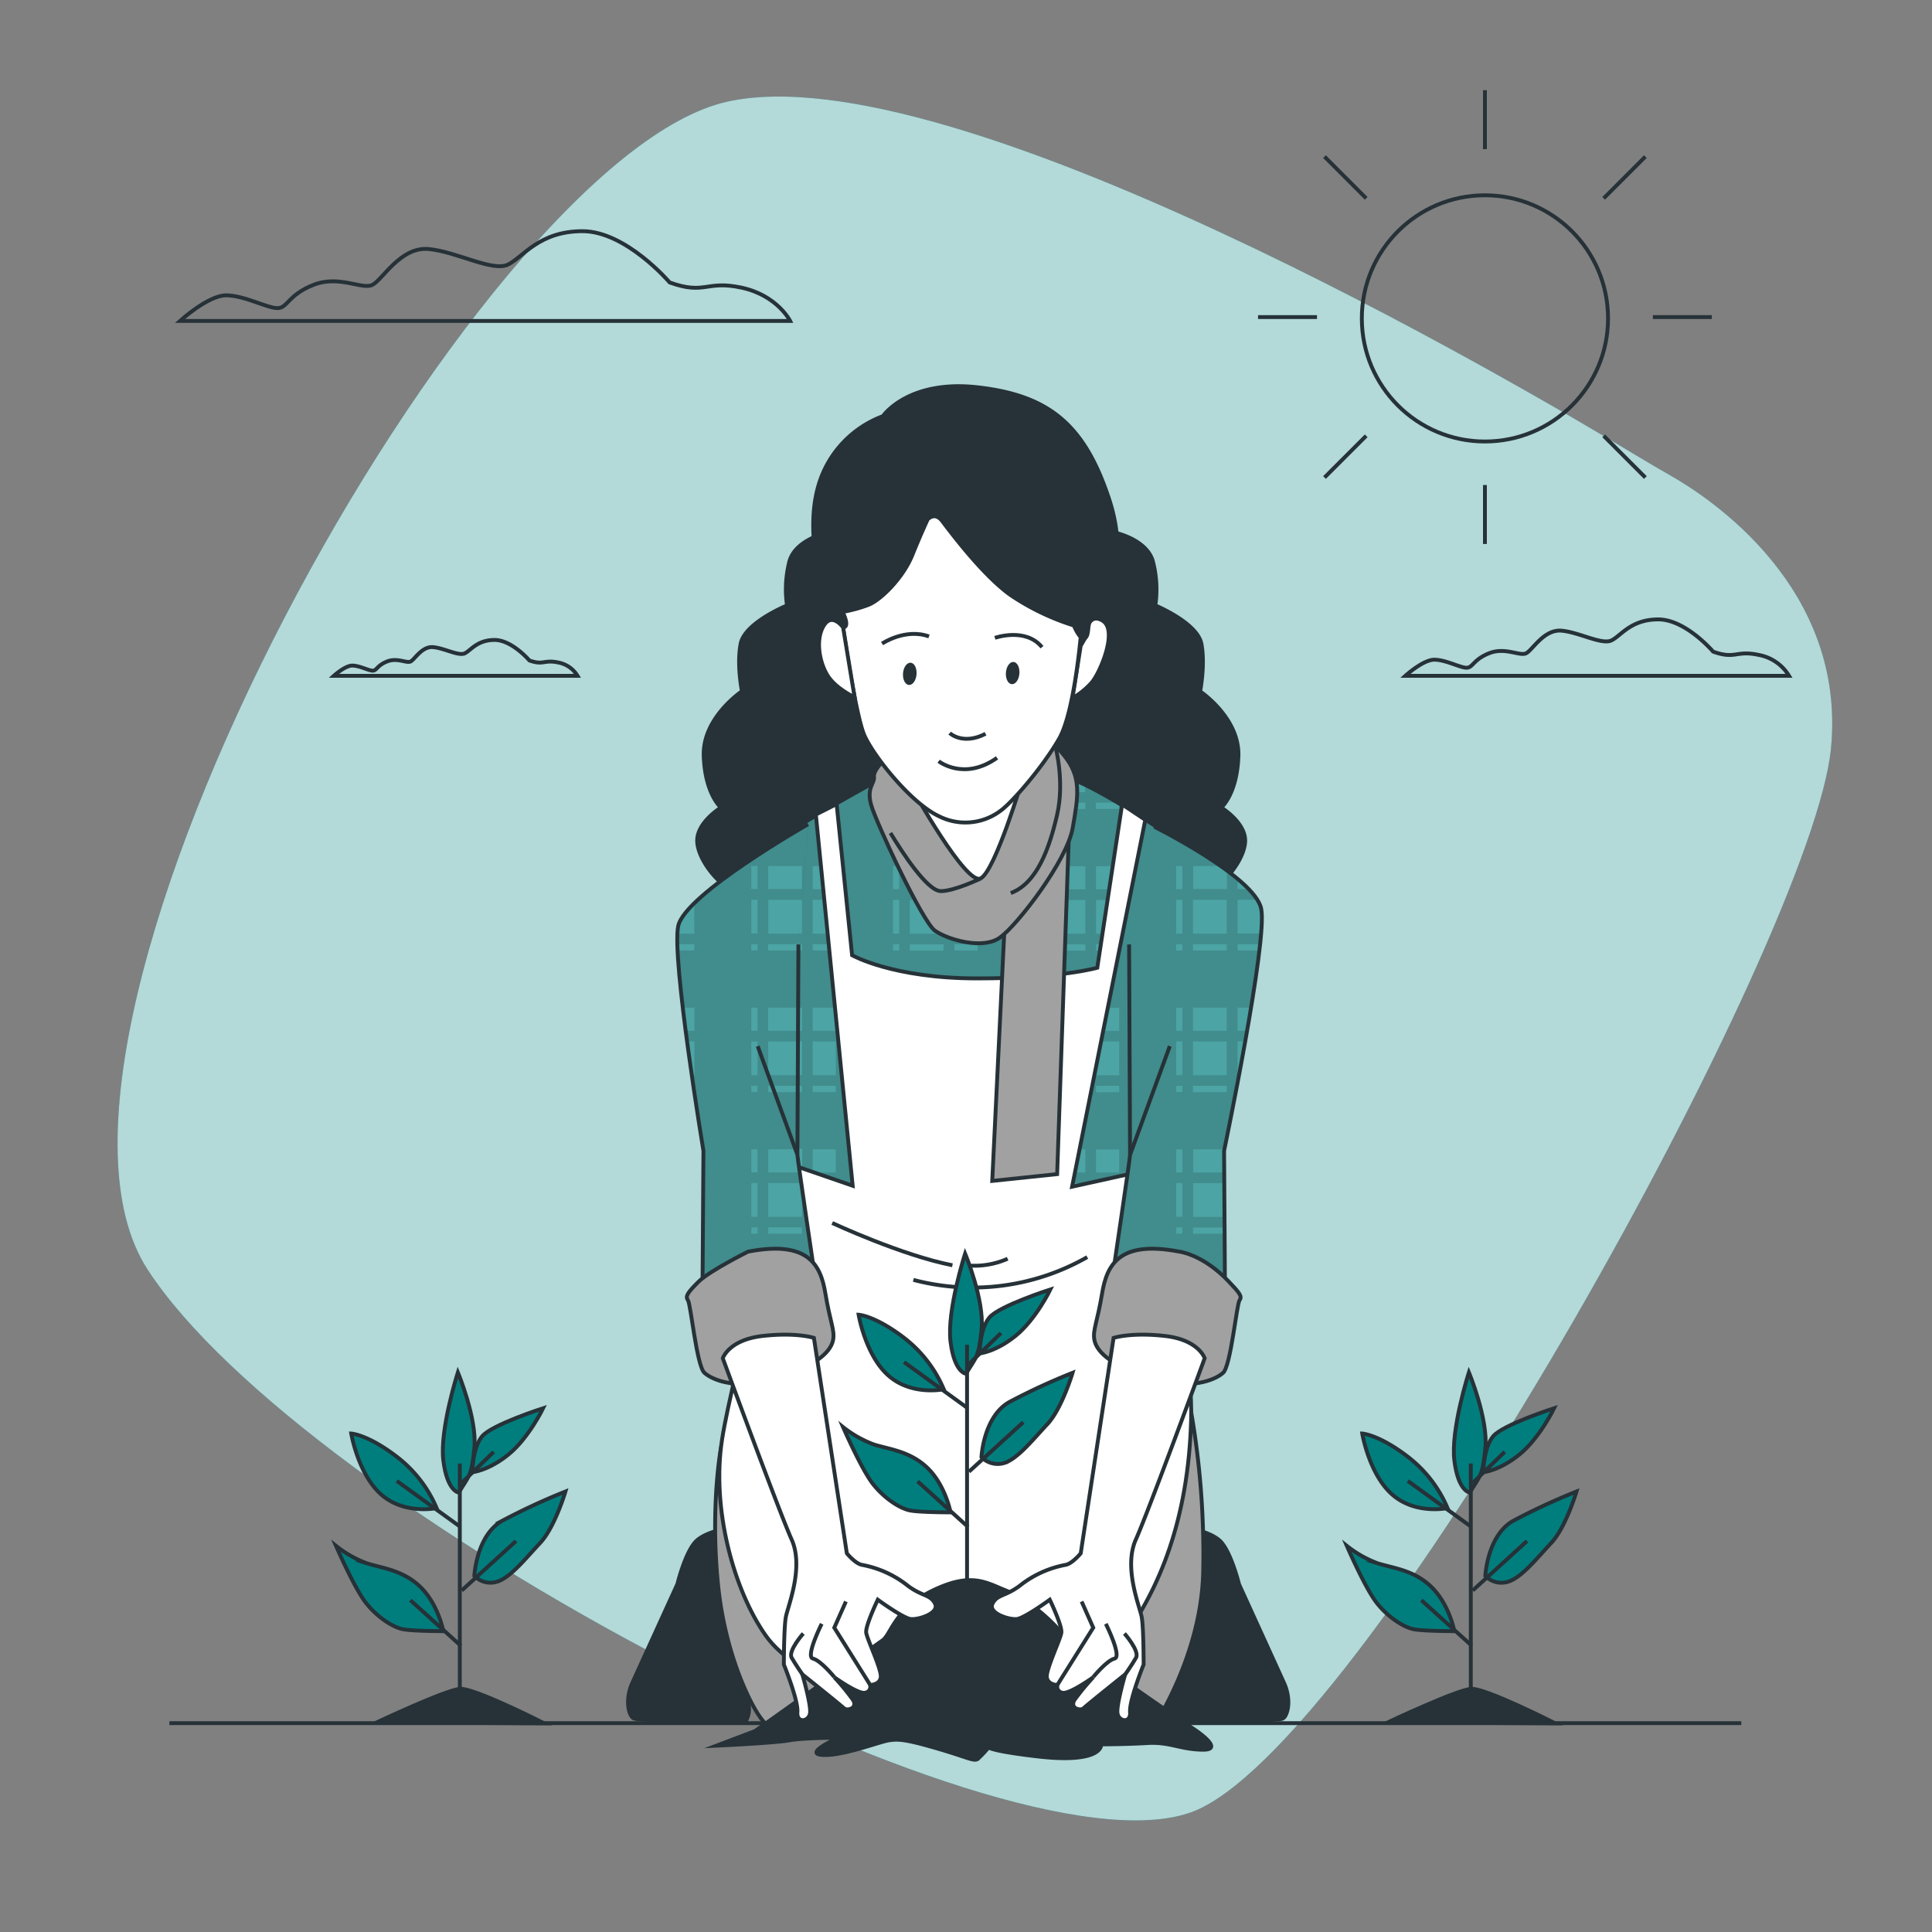 <svg xmlns="http://www.w3.org/2000/svg" viewBox="0 0 500 500"><rect x="0" y="0" width="500" height="500" fill="#808080" stroke="none"/><g id="freepik--background-simple--inject-2"><path d="M432.29,123.05q-4.41-2.52-8.76-5.14C392.31,99,246.43,13.5,188.3,26.29,123,40.65-1.89,266.86,38.19,328.55s226,160.76,272,139.68,159-225.88,163.67-274.55C477.86,152.12,442.67,128.94,432.29,123.05Z" style="fill:#007E7E"></path><path d="M432.29,123.05q-4.41-2.52-8.76-5.14C392.31,99,246.43,13.5,188.3,26.29,123,40.65-1.89,266.86,38.19,328.55s226,160.76,272,139.68,159-225.88,163.67-274.55C477.86,152.12,442.67,128.94,432.29,123.05Z" style="fill:#fff;opacity:0.7"></path></g><g id="freepik--plant-2--inject-2"><path d="M376.38,422.14s-1.26-6.77-5.77-11.28-10-5-14.05-6.27a29,29,0,0,1-8-4.52s4.76,11,7.77,14.8,7,6.27,9.53,6.77S376.38,422.14,376.38,422.14Z" style="fill:#007E7E;stroke:#263238;stroke-miterlimit:10"></path><path d="M383.9,381s0-6.27,2.51-9.28,15.8-7.28,15.8-7.28-3.76,7.78-9,12S383.9,381,383.9,381Z" style="fill:#007E7E;stroke:#263238;stroke-miterlimit:10"></path><path d="M380.39,386.28s-3-.25-4-8.28,3.76-22.83,3.76-22.83,5,12,4.26,19.57S382.9,382,380.39,386.28Z" style="fill:#007E7E;stroke:#263238;stroke-miterlimit:10"></path><path d="M384.4,407.85s.5-10.54,7.28-14.3A166.59,166.59,0,0,1,408,386s-2.76,9.28-6.52,13.29-7.53,8.78-11,10A5.83,5.83,0,0,1,384.4,407.85Z" style="fill:#007E7E;stroke:#263238;stroke-miterlimit:10"></path><path d="M374.62,390.29A33,33,0,0,0,364.34,377c-7.53-5.77-11.79-6-11.79-6s1.75,10.53,7.77,15.8S374.62,390.29,374.62,390.29Z" style="fill:#007E7E;stroke:#263238;stroke-miterlimit:10"></path><line x1="380.64" y1="439.95" x2="380.64" y2="378.75" style="fill:none;stroke:#263238;stroke-miterlimit:10"></line><line x1="380.89" y1="425.91" x2="367.85" y2="414.12" style="fill:none;stroke:#263238;stroke-miterlimit:10"></line><line x1="381.14" y1="411.61" x2="395.19" y2="398.82" style="fill:none;stroke:#263238;stroke-miterlimit:10"></line><line x1="380.64" y1="395.05" x2="364.34" y2="383.27" style="fill:none;stroke:#263238;stroke-miterlimit:10"></line><line x1="381.14" y1="383.77" x2="389.42" y2="375.74" style="fill:none;stroke:#263238;stroke-miterlimit:10"></line><path d="M359.19,445.73s17.82-8.41,21.54-8.66S402.51,446,402.51,446Z" style="fill:#263238;stroke:#263238;stroke-miterlimit:10"></path></g><g id="freepik--plant-1--inject-2"><path d="M114.73,422.14s-1.25-6.77-5.77-11.28-10-5-14-6.27a29,29,0,0,1-8-4.52s4.77,11,7.78,14.8,7,6.27,9.53,6.77S114.73,422.14,114.73,422.14Z" style="fill:#007E7E;stroke:#263238;stroke-miterlimit:10"></path><path d="M122.26,381s0-6.27,2.5-9.28,15.81-7.28,15.81-7.28-3.77,7.78-9,12S122.26,381,122.26,381Z" style="fill:#007E7E;stroke:#263238;stroke-miterlimit:10"></path><path d="M118.74,386.28s-3-.25-4-8.28,3.76-22.83,3.76-22.83,5,12,4.27,19.57S121.25,382,118.74,386.28Z" style="fill:#007E7E;stroke:#263238;stroke-miterlimit:10"></path><path d="M122.76,407.85s.5-10.54,7.27-14.3A166.27,166.27,0,0,1,146.34,386s-2.76,9.28-6.53,13.29-7.52,8.78-11,10A5.83,5.83,0,0,1,122.76,407.85Z" style="fill:#007E7E;stroke:#263238;stroke-miterlimit:10"></path><path d="M113,390.29A32.94,32.94,0,0,0,102.69,377c-7.52-5.77-11.79-6-11.79-6s1.76,10.53,7.78,15.8S113,390.29,113,390.29Z" style="fill:#007E7E;stroke:#263238;stroke-miterlimit:10"></path><line x1="119" y1="439.95" x2="119" y2="378.75" style="fill:none;stroke:#263238;stroke-miterlimit:10"></line><line x1="119.25" y1="425.91" x2="106.2" y2="414.12" style="fill:none;stroke:#263238;stroke-miterlimit:10"></line><line x1="119.5" y1="411.61" x2="133.54" y2="398.82" style="fill:none;stroke:#263238;stroke-miterlimit:10"></line><line x1="119" y1="395.05" x2="102.69" y2="383.27" style="fill:none;stroke:#263238;stroke-miterlimit:10"></line><line x1="119.5" y1="383.77" x2="127.77" y2="375.74" style="fill:none;stroke:#263238;stroke-miterlimit:10"></line><path d="M97.54,445.73s17.83-8.41,21.54-8.66S140.87,446,140.87,446Z" style="fill:#263238;stroke:#263238;stroke-miterlimit:10"></path></g><g id="freepik--Floor--inject-2"><line x1="450.65" y1="445.95" x2="43.84" y2="445.95" style="fill:none;stroke:#263238;stroke-miterlimit:10"></line></g><g id="freepik--Clouds--inject-2"><path d="M173.31,73.1S162,59.83,150.75,59.83s-15.26,6.63-19.24,8.62-13.27-3.31-20.57-4-11.94,8-14.6,9.29-8.62-2.65-15.26,0-6.63,6-9.29,6-8.62-3.31-13.27-3.31-11.94,6.63-11.94,6.63H204.49s-3.31-6.63-12.6-8.62S182.6,76.42,173.31,73.1Z" style="fill:none;stroke:#263238;stroke-miterlimit:10"></path><path d="M443.35,168.64s-7.09-8.34-14.18-8.34-9.59,4.17-12.09,5.42-8.34-2.08-12.93-2.5-7.51,5-9.18,5.84-5.42-1.67-9.59,0-4.17,3.75-5.84,3.75-5.42-2.08-8.34-2.08-7.5,4.17-7.5,4.17H463a11.63,11.63,0,0,0-7.92-5.42C449.19,168.23,449.19,170.73,443.35,168.64Z" style="fill:none;stroke:#263238;stroke-miterlimit:10"></path><path d="M137,170.92s-4.51-5.3-9-5.3-6.1,2.65-7.69,3.45-5.3-1.33-8.21-1.59-4.77,3.18-5.83,3.71-3.45-1.06-6.1,0-2.65,2.38-3.71,2.38-3.44-1.32-5.3-1.32-4.77,2.65-4.77,2.65h63.07a7.4,7.4,0,0,0-5-3.45C140.68,170.66,140.68,172.25,137,170.92Z" style="fill:none;stroke:#263238;stroke-miterlimit:10"></path></g><g id="freepik--Sun--inject-2"><circle cx="384.3" cy="82.4" r="31.86" style="fill:none;stroke:#263238;stroke-miterlimit:10"></circle><line x1="384.3" y1="125.52" x2="384.3" y2="140.78" style="fill:none;stroke:#263238;stroke-miterlimit:10"></line><line x1="384.3" y1="23.34" x2="384.3" y2="38.6" style="fill:none;stroke:#263238;stroke-miterlimit:10"></line><line x1="427.76" y1="82.06" x2="443.02" y2="82.06" style="fill:none;stroke:#263238;stroke-miterlimit:10"></line><line x1="325.58" y1="82.06" x2="340.84" y2="82.06" style="fill:none;stroke:#263238;stroke-miterlimit:10"></line><line x1="415.03" y1="51.33" x2="425.82" y2="40.53" style="fill:none;stroke:#263238;stroke-miterlimit:10"></line><line x1="342.78" y1="123.58" x2="353.57" y2="112.79" style="fill:none;stroke:#263238;stroke-miterlimit:10"></line><line x1="353.57" y1="51.33" x2="342.78" y2="40.53" style="fill:none;stroke:#263238;stroke-miterlimit:10"></line><line x1="425.82" y1="123.58" x2="415.03" y2="112.79" style="fill:none;stroke:#263238;stroke-miterlimit:10"></line></g><g id="freepik--Character--inject-2"><path d="M316.06,209s4.1-3.42,4.44-13.33-9.91-16.74-9.91-16.74,1.37-6.83.34-12.29S299,156.69,299,156.69a28.8,28.8,0,0,0-.69-11.62c-1.71-5.46-9.56-7.17-9.56-7.17-15.81-22-34.14-16.18-37.41-14.9-3.27-1.28-21.6-7.11-37.41,14.9,0,0-7.86,1.71-9.57,7.17a28.91,28.91,0,0,0-.68,11.62s-10.93,4.44-12,9.91.34,12.29.34,12.29-10.24,6.84-9.9,16.74S186.58,209,186.58,209s-6.15,3.76-6.15,8.54,5.81,12.3,10.93,13.66c4.84,1.29,54.41.15,60,0,5.54.13,55.12,1.27,59.95,0,5.13-1.36,10.94-8.88,10.94-13.66S316.06,209,316.06,209Z" style="fill:#263238;stroke:#263238;stroke-miterlimit:10"></path><path d="M229,201s-32.86,17.55-38.13,24.33,11.54,79.51,12,82.26,1.51,11.29,33.61,13.8,47.66-4.26,49.92-6.77a55.65,55.65,0,0,1,4.26-4.27s25.58-79.26,22.32-85-25.08-18.82-31.85-22.08-9.78-3.51-9.78-3.51Z" style="fill:#007E7E"></path><path d="M229,201s-32.86,17.55-38.13,24.33,11.54,79.51,12,82.26,1.51,11.29,33.61,13.8,47.66-4.26,49.92-6.77a55.65,55.65,0,0,1,4.26-4.27s25.58-79.26,22.32-85-25.08-18.82-31.85-22.08-9.78-3.51-9.78-3.51Z" style="fill:#fff;opacity:0.3"></path><path d="M308.77,246v-1.64h1.3l.67-2.74h-2v-8.75h3.83c.18-1,.32-1.91.42-2.74h-4.25v-6h3.3c-3.66-4.35-14.25-11.3-22.45-16.13v1.36h-6v-1.64h5.54c-1.76-1-3.4-2-4.83-2.73h-.71v-.39c-1-.51-1.81-.95-2.49-1.28l-.25-.11V205h-8.75v-5c-.52-.1-.78-.13-.78-.13l-2,.06V205h-1.64v-5.07l-14.77.44V205h-6v-4.46l-2.73.08V205h-8.76v-4.12l-2.73.08v4h-1.64v-4L229,201s-5.65,3-12.64,7v1.26h-2.18c-9.45,5.5-20.45,12.36-23.31,16-2.57,3.3.12,22.34,3.61,41.28v-5.89h1.64v6h-1.62l.51,2.73h1.11v5.78c1.64,8.38,3.3,16.24,4.57,22.12h6.92v6H202c.25,1.12.45,2,.6,2.74h5v8.28a28.27,28.27,0,0,0,6.94,3.21h1.81v.55a103.18,103.18,0,0,0,20.16,3.22c18,1.4,30.73-.1,38.9-2.13h-3.25v-1.64h8.67a18.31,18.31,0,0,0,5.33-2.74h-2.51v-8.75h6v5.17l1-.95s7.41-22.95,13.75-45.06v-4.57h1.29c1.46-5.17,2.82-10.2,4-14.77Zm-112.7,0h-1.64v-1.64h1.64Zm0-4.38h-1.64v-8.75h1.64Zm0-11.49h-1.64v-6h1.64Zm11.49,52.52h-8.75V281h8.75Zm0-4.37h-8.75V269.5h8.75Zm0-11.49h-8.75v-6h8.75Zm0-20.79h-8.75v-1.64h8.75Zm0-4.38h-8.75v-8.75h8.75Zm0-11.49h-8.75v-6h8.75Zm8.75,84.8h-6v-8.75h6Zm0-11.49h-6v-6h6Zm0-20.79h-6V281h6Zm0-4.37h-6V269.5h6Zm0-11.49h-6v-6h6Zm0-20.79h-6v-1.64h6Zm0-4.38h-6v-8.75h6Zm0-11.49h-6v-6h6Zm16.42,89.18h-1.64v-1.64h1.64Zm0-4.38h-1.64v-8.75h1.64Zm0-11.49h-1.64v-6h1.64Zm0-20.79h-1.64V281h1.64Zm0-4.37h-1.64V269.5h1.64Zm0-11.49h-1.64v-6h1.64Zm0-20.79h-1.64v-1.64h1.64Zm0-4.38h-1.64v-8.75h1.64Zm0-11.49h-1.64v-6h1.64Zm0-20.79h-1.64v-1.64h1.64Zm11.49,110h-8.76v-1.64h8.76Zm0-4.38h-8.76v-8.75h8.76Zm0-11.49h-8.76v-6h8.76Zm0-20.79h-8.76V281h8.76Zm0-4.37h-8.76V269.5h8.76Zm0-11.49h-8.76v-6h8.76Zm0-20.79h-8.76v-1.64h8.76Zm0-4.38h-8.76v-8.75h8.76Zm0-11.49h-8.76v-6h8.76Zm0-20.79h-8.76v-1.64h8.76Zm8.75,110h-6v-1.64h6Zm0-4.38h-6v-8.75h6Zm0-11.49h-6v-6h6Zm0-20.79h-6V281h6Zm0-4.37h-6V269.5h6Zm0-11.49h-6v-6h6ZM253,246h-6v-1.64h6Zm0-4.38h-6v-8.75h6Zm0-11.49h-6v-6h6Zm0-20.79h-6v-1.64h6Zm16.41,110h-1.64v-1.64h1.64Zm0-4.38h-1.64v-8.75h1.64Zm0-11.49h-1.64v-6h1.64Zm0-20.79h-1.64V281h1.64Zm0-4.37h-1.64V269.5h1.64Zm0-11.49h-1.64v-6h1.64Zm0-20.79h-1.64v-1.64h1.64Zm0-4.38h-1.64v-8.75h1.64Zm0-11.49h-1.64v-6h1.64Zm0-20.79h-1.64v-1.64h1.64Zm11.49,105.59h-8.75v-8.75h8.75Zm0-11.49h-8.75v-6h8.75Zm0-20.79h-8.75V281h8.75Zm0-4.37h-8.75V269.5h8.75Zm0-11.49h-8.75v-6h8.75Zm0-20.79h-8.75v-1.64h8.75Zm0-4.38h-8.75v-8.75h8.75Zm0-11.49h-8.75v-6h8.75Zm0-20.79h-8.75v-1.64h8.75Zm8.75,94.1h-6v-6h6Zm0-20.79h-6V281h6Zm0-4.37h-6V269.5h6Zm0-11.49h-6v-6h6Zm0-20.79h-6v-1.64h6Zm0-4.38h-6v-8.75h6Zm0-11.49h-6v-6h6ZM306,246H304.4v-1.64H306Zm0-4.38H304.4v-8.75H306Zm0-11.49H304.4v-6H306Z" style="opacity:0.15"></path><path d="M229,201s-32.86,17.55-38.13,24.33,11.54,79.51,12,82.26,1.51,11.29,33.61,13.8,47.66-4.26,49.92-6.77a55.65,55.65,0,0,1,4.26-4.27s25.58-79.26,22.32-85-25.08-18.82-31.85-22.08-9.78-3.51-9.78-3.51Z" style="fill:none;stroke:#263238;stroke-miterlimit:10"></path><path d="M188.92,395.49s-5.56.6-8.51,3.12-5.1,11.34-5.1,11.34l-11.65,25.54c-2.1,4.63-.84,8.83.42,9.25s7.15.42,7.15.42h21.94a6.21,6.21,0,0,0,.57-4c-.76-2.64-3.13-5.55-1.91-7.74,2.1-3.78,10.37-17.32,7-27.41S188.92,395.49,188.92,395.49Z" style="fill:#263238;stroke:#263238;stroke-miterlimit:10"></path><path d="M307.05,395.49s5.56.6,8.5,3.12S320.66,410,320.66,410s9.54,20.92,11.64,25.54.85,8.83-.42,9.25-7.14.42-7.14.42H302.8a6.21,6.21,0,0,1-.57-4c.76-2.64,3.12-5.55,1.91-7.74-2.11-3.78-10.37-17.32-7-27.41S307.05,395.49,307.05,395.49Z" style="fill:#263238;stroke:#263238;stroke-miterlimit:10"></path><path d="M198,445.94H299.19c.82-1.56,11.52-18.35,12.18-38.54a215,215,0,0,0-3.4-43.65L186.56,374.84s-2.76,14.8-.75,35.12C187.71,429.24,195.26,443.47,198,445.94Z" style="fill:#a1a1a1;stroke:#263238;stroke-miterlimit:10"></path><path d="M211.14,210.81l9.53,96.06-16-5.52s-15.05,53.43-17.81,71.24,3,38.87,11.29,50.66,33.61,20.32,50.66,19.32,32.61-5.77,41.89-18.56,16.81-30.6,17.56-56.44-13.8-64.21-13.8-64.21l-17,3.76,18.94-94.94-6-4-6.42,42.27s-9.28,2.76-31.1,2.76-32.36-6-32.36-6l-4-39.13Z" style="fill:#fff;stroke:#263238;stroke-miterlimit:10"></path><path d="M215.38,316.51s18.07,8.41,31.11,10.94" style="fill:none;stroke:#263238;stroke-miterlimit:10"></path><path d="M281.38,325.34a59.89,59.89,0,0,1-45,5.89" style="fill:none;stroke:#263238;stroke-miterlimit:10"></path><path d="M249.85,327.45a21.39,21.39,0,0,0,10.93-1.69" style="fill:none;stroke:#263238;stroke-miterlimit:10"></path><path d="M246,391.4s-1.25-6.77-5.76-11.29-10-5-14.05-6.27a28.94,28.94,0,0,1-8-4.51s4.77,11,7.78,14.79,7,6.28,9.53,6.78S246,391.4,246,391.4Z" style="fill:#007E7E;stroke:#263238;stroke-miterlimit:10"></path><path d="M253.53,350.26s0-6.27,2.51-9.28,15.8-7.27,15.8-7.27-3.76,7.78-9,12S253.53,350.26,253.53,350.26Z" style="fill:#007E7E;stroke:#263238;stroke-miterlimit:10"></path><path d="M250,355.53s-3-.25-4-8.28,3.77-22.82,3.77-22.82,5,12,4.26,19.56S252.53,351.27,250,355.53Z" style="fill:#007E7E;stroke:#263238;stroke-miterlimit:10"></path><path d="M254,377.1s.5-10.53,7.27-14.29a166,166,0,0,1,16.31-7.53s-2.76,9.28-6.52,13.29-7.53,8.78-11,10A5.85,5.85,0,0,1,254,377.1Z" style="fill:#007E7E;stroke:#263238;stroke-miterlimit:10"></path><path d="M244.25,359.54A33,33,0,0,0,234,346.25c-7.53-5.77-11.79-6-11.79-6s1.75,10.54,7.77,15.8S244.25,359.54,244.25,359.54Z" style="fill:#007E7E;stroke:#263238;stroke-miterlimit:10"></path><line x1="250.27" y1="409.21" x2="250.27" y2="348.01" style="fill:none;stroke:#263238;stroke-miterlimit:10"></line><line x1="250.52" y1="395.16" x2="237.48" y2="383.37" style="fill:none;stroke:#263238;stroke-miterlimit:10"></line><line x1="250.77" y1="380.86" x2="264.82" y2="368.07" style="fill:none;stroke:#263238;stroke-miterlimit:10"></line><line x1="250.27" y1="364.31" x2="233.97" y2="352.52" style="fill:none;stroke:#263238;stroke-miterlimit:10"></line><line x1="250.77" y1="353.02" x2="259.05" y2="345" style="fill:none;stroke:#263238;stroke-miterlimit:10"></line><path d="M308.72,447.32s-30.64-20.7-34.07-24.82-9.2-8.83-14.35-10.89-8.93-4.81-18.89,0-10.81,11.37-13,12.9L195.39,448l-10,3.78s15.11-.69,18.89-1.38,12.7-.68,12.7-.68-9.27,4.12-4.12,4.46,14.77-3.43,17.17-3.78,4.12-.34,12.37,2.06,9.61,3.44,10.64,2.75a28.43,28.43,0,0,0,3.44-3.78s-5.84,1,11.67,3.09S285,451.44,285,451.44s6.18,0,12-.34,8.59,1.72,14.43,1.72S308.72,447.32,308.72,447.32Z" style="fill:#263238;stroke:#263238;stroke-miterlimit:10"></path><path d="M260.3,233.13l-3.51,72.49,16.8-1.76,3-86.78S270.58,231.63,260.3,233.13Z" style="fill:#a1a1a1;stroke:#263238;stroke-miterlimit:10"></path><path d="M229.45,196s-3.51,3.26-3.26,5-2,2.76-.75,7.27,13.29,30.35,16.55,32.61,12.29,5,16.81,1.75,17.3-19.81,18.81-28.34,2.26-13.29-2.26-18.81L270.84,190s-1.51,8.53-14.3,12.79S229.45,196,229.45,196Z" style="fill:#a1a1a1;stroke:#263238;stroke-miterlimit:10"></path><path d="M236,204s14.05,25.33,17.81,23.32,10.79-25.58,10.79-25.58Z" style="fill:#fff;stroke:#263238;stroke-miterlimit:10"></path><path d="M253.78,227.36s-6.77,3.26-10.28,3.26-10-10-13.05-15.05" style="fill:none;stroke:#263238;stroke-miterlimit:10"></path><path d="M273.09,193s2.51,9,.5,17.81-5.26,17.81-12,20.31" style="fill:none;stroke:#263238;stroke-miterlimit:10"></path><path d="M280.83,165.16s.33-7,4.48-4.55-.63,13.53-2.76,16a19.23,19.23,0,0,1-5,4.05l2.14-13.54Z" style="fill:#fff;stroke:#263238;stroke-miterlimit:10"></path><path d="M218.19,162.37s3.23,22.63,5.49,27.87,12,17.58,19.33,21a15.13,15.13,0,0,0,15.88-1.38c2.86-2,10.82-11.1,15.19-18.65s6-30.85,6-30.85l-1.74-16.51s-35.17-21-42.5-20-20.91,28.21-20.06,31.46A60.26,60.26,0,0,0,218.19,162.37Z" style="fill:#fff;stroke:#263238;stroke-miterlimit:10"></path><path d="M245.78,189.72s3.36,3.23,9.28.18" style="fill:none;stroke:#263238;stroke-miterlimit:10"></path><path d="M242.92,197s6.54,5.21,15.11-.87" style="fill:none;stroke:#263238;stroke-miterlimit:10"></path><path d="M228.28,166.56s6-4.06,12.14-1.85" style="fill:none;stroke:#263238;stroke-miterlimit:10"></path><path d="M257.48,165.08s7.92-2.81,12.19,2.41" style="fill:none;stroke:#263238;stroke-miterlimit:10"></path><path d="M237.21,174.38c-.08,1.59-.92,2.88-1.9,2.89s-1.69-1.28-1.62-2.87.92-2.88,1.9-2.89S237.28,172.79,237.21,174.38Z" style="fill:#263238"></path><path d="M263.83,174.18c-.07,1.59-.92,2.88-1.89,2.89s-1.7-1.28-1.62-2.87.92-2.88,1.89-2.89S263.91,172.58,263.83,174.18Z" style="fill:#263238"></path><path d="M240.09,134.41s-1.67,3.52-4,9.29-8.08,11.59-11.4,12.86a37.51,37.51,0,0,1-6.62,1.81s2.08,4,.07,4-3.78-5.23-3.78-5.23-6.71-17.48-2.53-31.54a27.31,27.31,0,0,1,16.66-17.9s6.48-9.57,24.71-7.45,27.42,9.56,33.8,28.79-3.16,29.83-4.48,31.09-.45,4.27-1.74,5-2.86-3.24-2.86-3.24A62.58,62.58,0,0,1,261.52,154c-7.29-5.2-15.79-16.66-17.69-19.15S240.09,134.41,240.09,134.41Z" style="fill:#263238;stroke:#263238;stroke-miterlimit:10"></path><path d="M218.19,162.37s-2.83-4-5-.46-1.19,9.28.9,12.77,7.08,5.78,7.08,5.78Z" style="fill:#fff;stroke:#263238;stroke-miterlimit:10"></path><path d="M209.13,213.32s-31.85,18.06-33.61,26.33,6.53,58.19,6.53,58.19l-.26,38.63s9-4.77,16.56-4.77,12.79.25,12.79.25-4.77-32.1-4.77-33.1.26-54.43.26-54.43" style="fill:#007E7E"></path><path d="M209.13,213.32s-31.85,18.06-33.61,26.33,6.53,58.19,6.53,58.19l-.26,38.63s9-4.77,16.56-4.77,12.79.25,12.79.25-4.77-32.1-4.77-33.1.26-54.43.26-54.43" style="fill:#fff;opacity:0.3"></path><path d="M207.56,307.52v7.39h-8.75v-8.75h8.55c-.14-1-.27-1.91-.38-2.74h-8.17v-6h7.57c0-2.53,0-8.12.07-14.77h-7.64V281h7.65c0-.9,0-1.81,0-2.73h-7.66V269.5h7.7c0-.91,0-1.83,0-2.73h-7.71v-6h7.74c0-6.61.06-12.18.07-14.77h-7.81v-1.64h7.82l.22-2.74h-8v-8.75h8.75l1.57-19.53s-20.44,11.59-29.47,20.46v7.82h-4.35c0,.79,0,1.71,0,2.74h4.36V246h-4.31c.19,4,.69,9.18,1.35,14.77h3v6h-2.21l.36,2.73h1.85v8.76H179c.13.92.27,1.84.4,2.73h.23v1.56c1.3,8.74,2.39,15.29,2.39,15.29l-.26,38.63s9-4.77,16.56-4.77,12.79.25,12.79.25S209,317.34,207.56,307.52Zm-8.75-83.43h8.75v6h-8.75Zm-2.74,95.2h-1.64v-1.64h1.64Zm0-4.38h-1.64v-8.75h1.64Zm0-11.49h-1.64v-6h1.64Zm0-20.79h-1.64V281h1.64Zm0-4.37h-1.64V269.5h1.64Zm0-11.49h-1.64v-6h1.64Zm0-20.79h-1.64v-1.64h1.64Zm0-4.38h-1.64v-8.75h1.64Zm0-11.49h-1.64v-6h1.64Zm11.49,89.18h-8.75v-1.64h8.75Z" style="opacity:0.15"></path><path d="M209.13,213.32s-31.85,18.06-33.61,26.33,6.53,58.19,6.53,58.19l-.26,38.63s9-4.77,16.56-4.77,12.79.25,12.79.25-4.77-32.1-4.77-33.1.26-54.43.26-54.43" style="fill:none;stroke:#263238;stroke-miterlimit:10"></path><path d="M193.58,323.93s-10,5-12.79,7.77-3.51,3.77-2.76,4.77,2.26,17,4.27,18.81,8.52,4.77,19.31,1.25,13.54-7.27,14-9.78-.76-4.51-2-12S209.13,320.92,193.58,323.93Z" style="fill:#a1a1a1;stroke:#263238;stroke-miterlimit:10"></path><path d="M210.64,346.25s-4.52-1.5-13.29-.5-10.29,5.77-10.29,5.77,14.55,39.63,17.81,46.9-1,17.31-1.5,20.07-.51,12.29-.51,12.29,3.77,9.28,3.51,12.29,3,2.51,3.27.25-2-10-2-10,10,8,10.78,8.77,3.77,0,2.26-2.25a61.55,61.55,0,0,0-4.76-5.77s6.27,4.51,8,4a1.56,1.56,0,0,0,1.26-2s2.5,0,2.76-2-3.52-9.78-3.77-11.54,3-8.53,3-8.53,6.52,4.77,8.53,5,7.53-1.51,6.27-4-3.51-1.76-7.52-5a27,27,0,0,0-11.29-5c-1.76-.25-4-3-4-3Z" style="fill:#fff;stroke:#263238;stroke-miterlimit:10"></path><polyline points="218.92 414.47 215.91 421.25 225.19 436.04" style="fill:none;stroke:#263238;stroke-miterlimit:10"></polyline><path d="M212.65,420.24s-4.27,8.53-2.26,9,5.52,4.77,5.52,4.77" style="fill:none;stroke:#263238;stroke-miterlimit:10"></path><path d="M207.88,422.75s-4,4.52-3,6.27,2.76,4.27,2.76,4.27" style="fill:none;stroke:#263238;stroke-miterlimit:10"></path><line x1="206.37" y1="298.85" x2="196.09" y2="270.75" style="fill:#fff;stroke:#263238;stroke-miterlimit:10"></line><path d="M298.7,213.94s25.93,12.92,27.69,21.2-9.6,62.7-9.6,62.7l.25,38.63s-9-4.77-16.56-4.77-12.79.25-12.79.25,4.77-32.1,4.77-33.1-.25-54.43-.25-54.43" style="fill:#007E7E"></path><path d="M298.7,213.94s25.93,12.92,27.69,21.2-9.6,62.7-9.6,62.7l.25,38.63s-9-4.77-16.56-4.77-12.79.25-12.79.25,4.77-32.1,4.77-33.1-.25-54.43-.25-54.43" style="fill:#fff;opacity:0.3"></path><path d="M326.28,234.78v6.82h-6v-8.75h5.12a17.14,17.14,0,0,0-2.2-2.74h-2.92v-2.68c-.86-.72-1.78-1.44-2.73-2.14v4.82h-8.76v-6h7.1a156.27,156.27,0,0,0-17.17-10.15l-6.49,30.48s.25,53.42.25,54.43c0,.56-1.51,11-2.84,20v.44h-.06c-1,6.79-1.87,12.66-1.87,12.66s5.27-.25,12.79-.25a33.65,33.65,0,0,1,11,2.36H317l-.09-14.77h-8.16v-1.64h8.15l0-2.74h-8.13v-8.75h8.07l0-2.74h-8.05v-6h8.11c.39-1.87,2-9.64,3.77-19.14h-.39V269.5h2c.16-.91.33-1.82.49-2.73h-2.49v-6h3.51c.88-5.33,1.65-10.46,2.16-14.77h-5.67v-1.64h5.86c.45-4.3.6-7.61.27-9.2C326.36,235,326.31,234.9,326.28,234.78ZM306,319.29H304.4v-1.64H306Zm0-4.38H304.4v-8.75H306Zm0-11.49H304.4v-6H306Zm0-20.79H304.4V281H306Zm0-4.37H304.4V269.5H306Zm0-11.49H304.4v-6H306ZM306,246H304.4v-1.64H306Zm0-4.38H304.4v-8.75H306Zm0-11.49H304.4v-6H306Zm11.49,52.52h-8.76V281h8.76Zm0-4.37h-8.76V269.5h8.76Zm0-11.49h-8.76v-6h8.76Zm0-20.79h-8.76v-1.64h8.76Zm0-4.38h-8.76v-8.75h8.76Z" style="opacity:0.15"></path><path d="M298.7,213.94s25.93,12.92,27.69,21.2-9.6,62.7-9.6,62.7l.25,38.63s-9-4.77-16.56-4.77-12.79.25-12.79.25,4.77-32.1,4.77-33.1-.25-54.43-.25-54.43" style="fill:none;stroke:#263238;stroke-miterlimit:10"></path><path d="M305.25,323.93s6.12.7,12.79,7.77c2.68,2.84,3.51,3.77,2.76,4.77s-2.26,17-4.26,18.81-8.53,4.77-19.32,1.25-13.54-7.27-14-9.78.75-4.51,2-12S289.7,320.92,305.25,323.93Z" style="fill:#a1a1a1;stroke:#263238;stroke-miterlimit:10"></path><path d="M288.19,346.25s4.52-1.5,13.3-.5,10.28,5.77,10.28,5.77-14.55,39.63-17.81,46.9,1,17.31,1.51,20.07.5,12.29.5,12.29-3.76,9.28-3.51,12.29-3,2.51-3.26.25,2-10,2-10-10,8-10.78,8.77-3.76,0-2.26-2.25a62.74,62.74,0,0,1,4.77-5.77s-6.27,4.51-8,4a1.55,1.55,0,0,1-1.25-2s-2.51,0-2.76-2,3.51-9.78,3.76-11.54-3-8.53-3-8.53-6.52,4.77-8.53,5-7.52-1.51-6.27-4,3.51-1.76,7.53-5a27,27,0,0,1,11.28-5c1.76-.25,4-3,4-3Z" style="fill:#fff;stroke:#263238;stroke-miterlimit:10"></path><polyline points="279.92 414.47 282.93 421.25 273.65 436.04" style="fill:none;stroke:#263238;stroke-miterlimit:10"></polyline><path d="M286.19,420.24s4.26,8.53,2.25,9-5.51,4.77-5.51,4.77" style="fill:none;stroke:#263238;stroke-miterlimit:10"></path><path d="M291,422.75s4,4.52,3,6.27-2.76,4.27-2.76,4.27" style="fill:none;stroke:#263238;stroke-miterlimit:10"></path><line x1="292.46" y1="298.85" x2="302.74" y2="270.75" style="fill:#fff;stroke:#263238;stroke-miterlimit:10"></line></g></svg>

